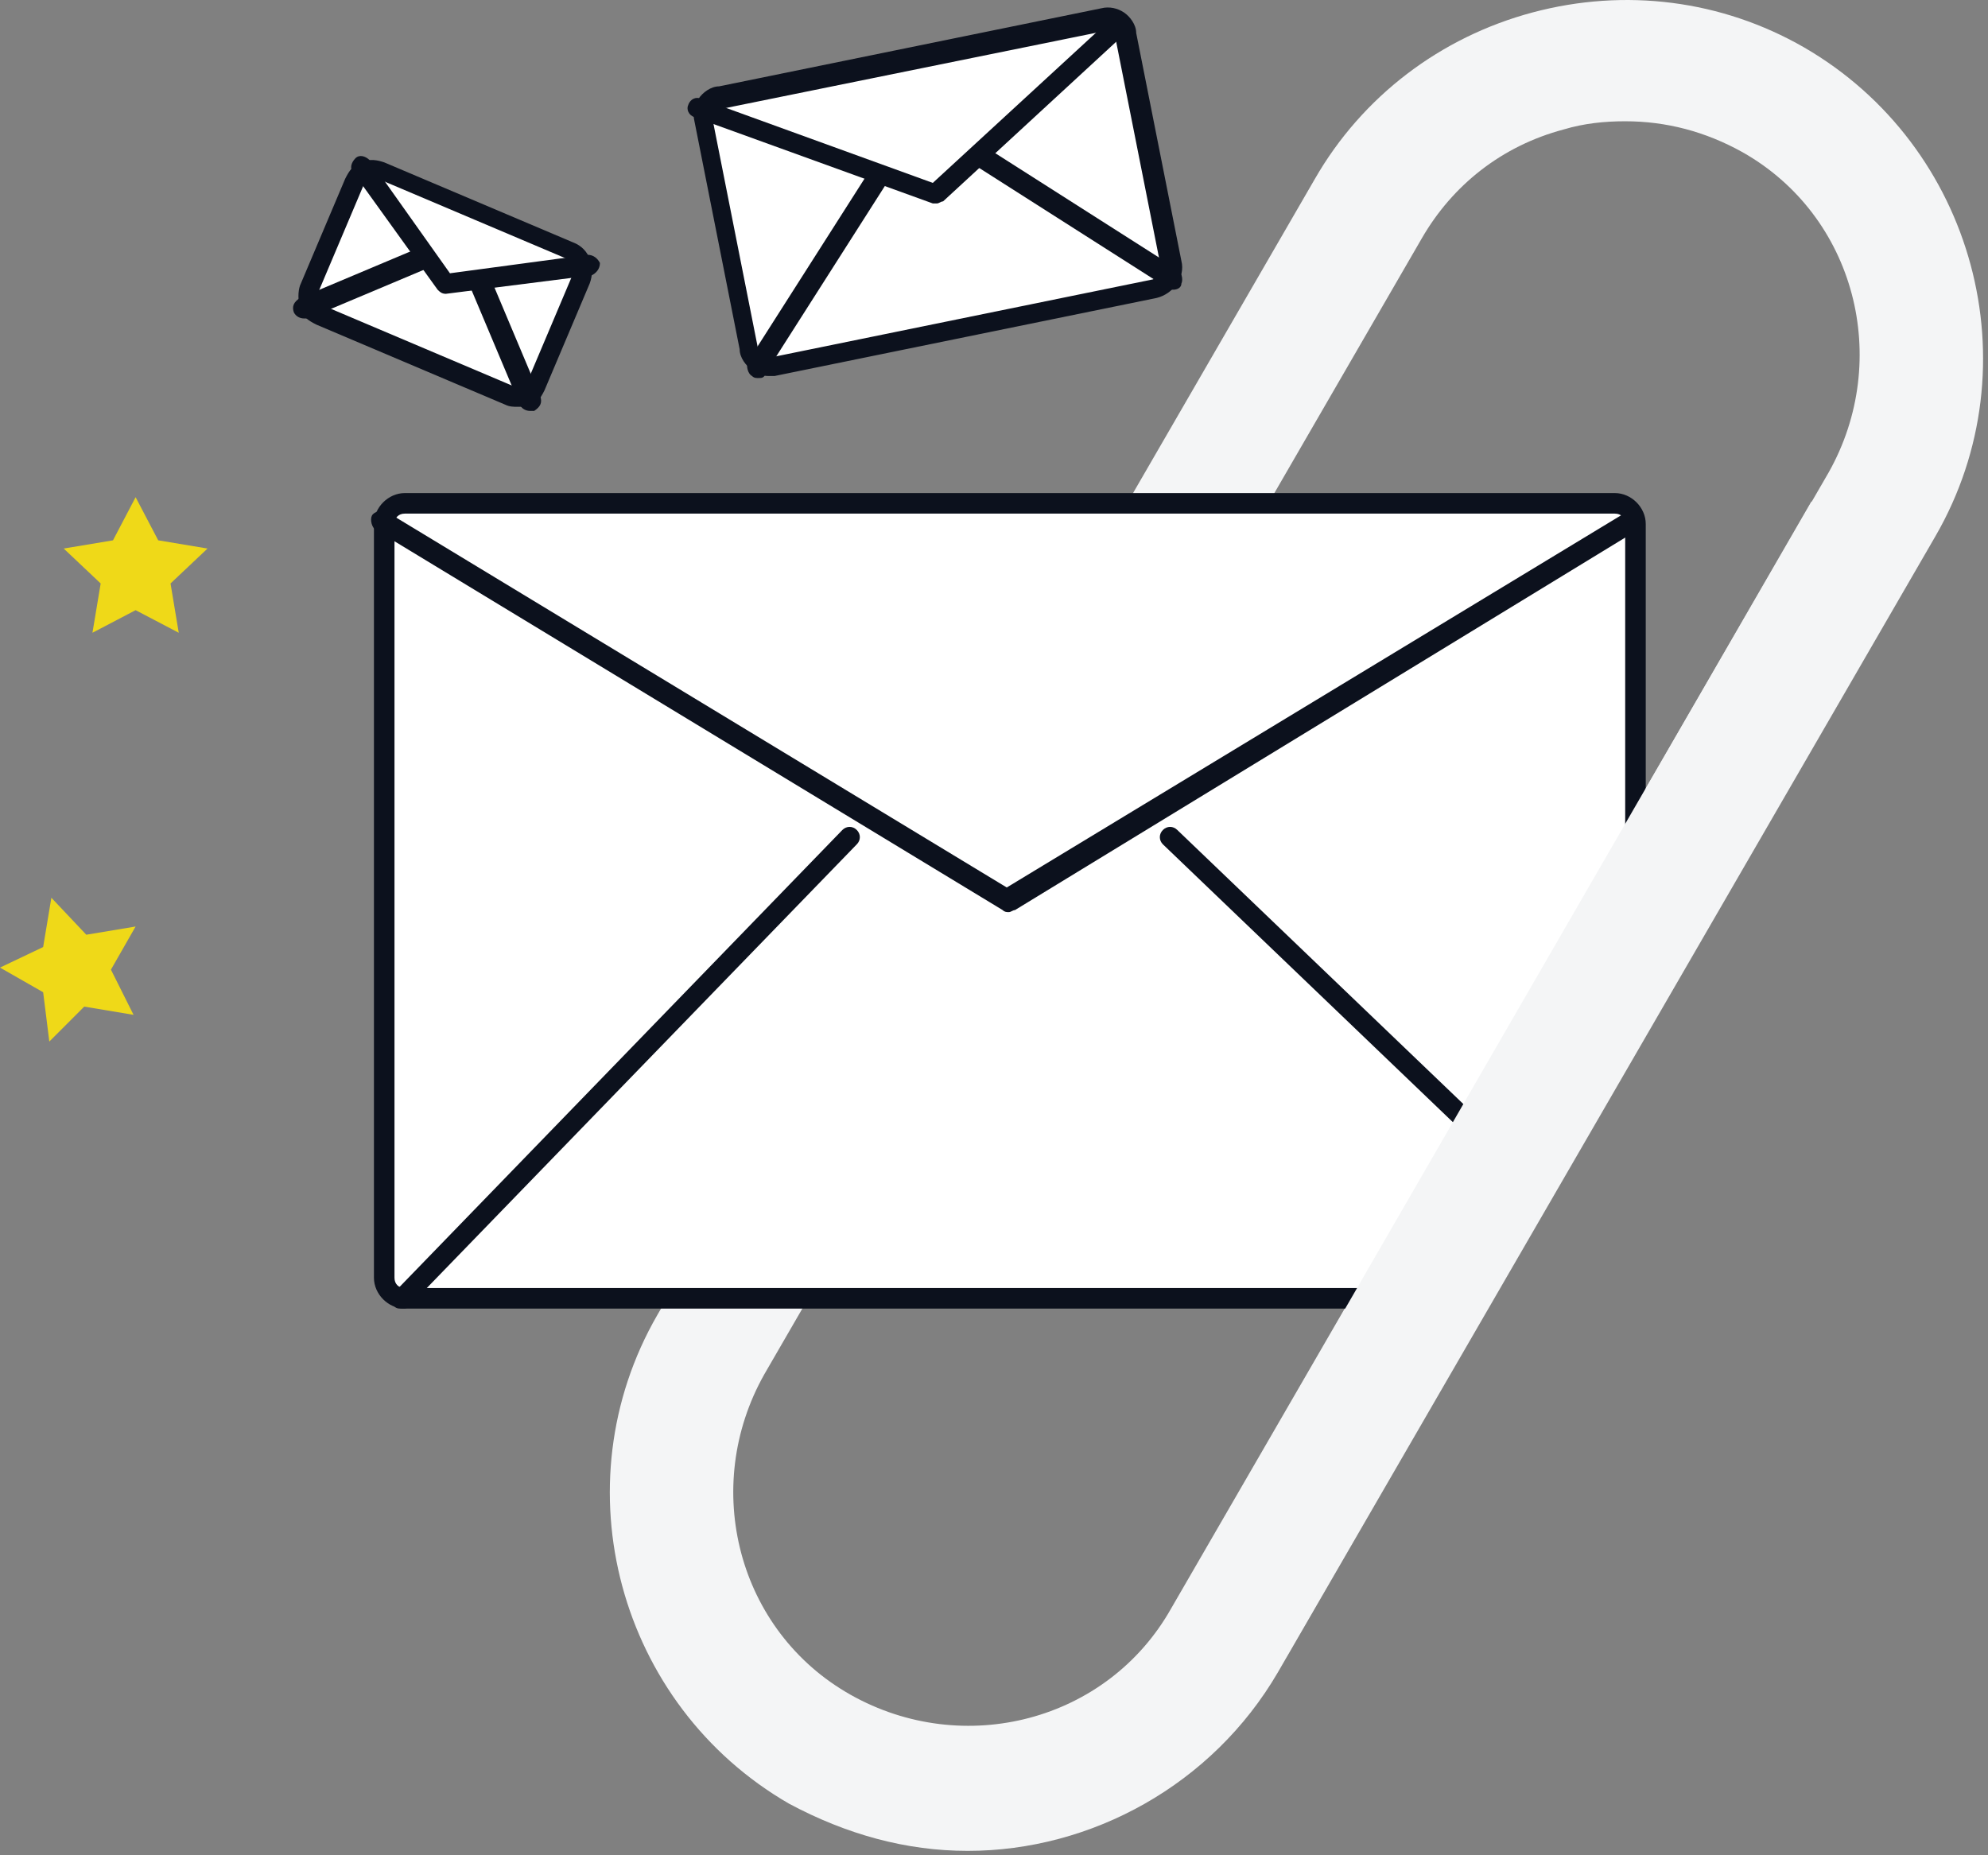 <svg width="150" height="140" viewBox="0 0 150 140" fill="none" xmlns="http://www.w3.org/2000/svg">
<rect x="0" y="0" width="150" height="140" fill="#808080" stroke="none"/>
<path d="M73.017 139.669C68.366 139.669 63.87 138.429 59.529 136.104C46.662 128.664 42.167 112.078 49.608 99.212L99.216 13.492C102.782 7.291 108.673 2.796 115.649 0.936C122.625 -0.924 129.911 0.006 136.112 3.571C148.979 11.011 153.475 27.598 146.034 40.463L96.426 126.184C91.465 134.709 82.318 139.669 73.017 139.669ZM122.625 9.151C121.075 9.151 119.525 9.306 117.974 9.771C113.324 11.011 109.603 13.957 107.278 17.987L57.669 103.707C52.864 112.233 55.654 123.083 64.18 127.889C72.707 132.694 83.559 129.904 88.365 121.378L137.973 35.658C142.779 27.133 139.988 16.282 131.462 11.476C128.671 9.926 125.726 9.151 122.625 9.151Z" fill="#F4F5F6"/>
<path d="M108.363 97.972H30.54C29.61 97.972 28.99 97.352 28.99 96.422V39.533C28.99 38.603 29.61 37.983 30.54 37.983H121.85C122.78 37.983 123.401 38.603 123.401 39.533V72.705L108.363 97.972Z" fill="white"/>
<path d="M108.828 98.747H30.54C29.3 98.747 28.215 97.662 28.215 96.422V39.533C28.215 38.293 29.3 37.208 30.54 37.208H121.85C123.09 37.208 124.176 38.293 124.176 39.533V72.86L108.828 98.747ZM30.54 38.758C30.075 38.758 29.765 39.068 29.765 39.533V96.422C29.765 96.887 30.075 97.197 30.54 97.197H108.053L122.625 72.395V39.533C122.625 39.068 122.315 38.758 121.85 38.758H30.54Z" fill="#0C111D"/>
<path d="M76.118 68.83C75.963 68.83 75.808 68.83 75.653 68.675L28.37 39.998C28.06 39.843 27.905 39.223 28.06 38.913C28.215 38.603 28.835 38.448 29.145 38.603L75.963 66.97L122.781 38.603C123.091 38.448 123.556 38.448 123.866 38.913C124.021 39.223 124.021 39.688 123.556 39.998L76.583 68.675C76.428 68.675 76.273 68.83 76.118 68.83Z" fill="#0C111D"/>
<path d="M30.23 98.747C30.075 98.747 29.92 98.747 29.765 98.592C29.455 98.282 29.455 97.817 29.765 97.507L63.56 62.63C63.871 62.32 64.336 62.32 64.646 62.63C64.956 62.94 64.956 63.405 64.646 63.715L30.85 98.592C30.695 98.747 30.54 98.747 30.23 98.747Z" fill="#0C111D"/>
<path d="M114.254 88.826C114.099 88.826 113.944 88.826 113.789 88.671L87.745 63.715C87.435 63.405 87.435 62.94 87.745 62.63C88.055 62.32 88.52 62.32 88.83 62.63L114.874 87.586C115.184 87.896 115.184 88.361 114.874 88.671C114.719 88.671 114.564 88.826 114.254 88.826Z" fill="#0C111D"/>
<path d="M136.675 37.841L88.995 120.398L97.05 125.049L144.73 42.492L136.675 37.841Z" fill="#F4F5F6"/>
<path d="M87.124 21.707L58.29 27.598C57.514 27.753 56.584 27.288 56.429 26.358L53.019 9.151C52.864 8.376 53.329 7.446 54.259 7.291L83.094 1.401C83.869 1.246 84.799 1.711 84.954 2.641L88.365 19.847C88.52 20.777 87.9 21.552 87.124 21.707Z" fill="white"/>
<path d="M57.98 28.373C57.514 28.373 57.05 28.218 56.739 27.907C56.274 27.598 55.809 26.977 55.809 26.357L52.399 9.151C52.244 8.531 52.399 7.911 52.709 7.446C53.019 6.981 53.639 6.516 54.259 6.516L83.094 0.626C83.714 0.471 84.334 0.626 84.799 0.936C85.264 1.246 85.729 1.866 85.729 2.486L89.14 19.692C89.45 20.932 88.52 22.172 87.279 22.482L58.445 28.373C58.29 28.373 58.135 28.373 57.98 28.373ZM83.404 2.331C83.249 2.331 83.249 2.331 83.404 2.331L54.414 8.221C53.949 8.376 53.794 8.686 53.794 9.151L57.204 26.357C57.204 26.512 57.36 26.668 57.515 26.823C57.67 26.977 57.825 26.977 58.135 26.977L86.969 21.087C87.434 20.932 87.59 20.622 87.59 20.157L84.179 2.951C84.179 2.796 84.024 2.641 83.869 2.486C83.714 2.331 83.559 2.331 83.404 2.331Z" fill="#0C111D"/>
<path d="M70.692 15.352C70.537 15.352 70.537 15.352 70.382 15.352L52.399 8.841C51.934 8.686 51.779 8.221 51.934 7.911C52.089 7.446 52.554 7.291 52.864 7.446L70.382 13.802L84.024 1.246C84.334 0.936 84.799 0.936 85.109 1.246C85.419 1.556 85.419 2.021 85.109 2.331L71.157 15.197C71.002 15.197 70.847 15.352 70.692 15.352Z" fill="#0C111D"/>
<path d="M57.205 28.528C57.05 28.528 56.895 28.528 56.74 28.372C56.43 28.218 56.274 27.598 56.429 27.288L65.421 13.182C65.731 12.872 66.196 12.717 66.506 12.872C66.816 13.027 66.971 13.647 66.816 13.957L57.825 28.062C57.67 28.528 57.515 28.528 57.205 28.528Z" fill="#0C111D"/>
<path d="M88.52 21.862C88.365 21.862 88.21 21.862 88.055 21.707L73.948 12.717C73.637 12.562 73.483 11.942 73.638 11.632C73.793 11.322 74.412 11.166 74.723 11.322L88.83 20.312C89.14 20.467 89.295 21.087 89.14 21.397C89.14 21.707 88.83 21.862 88.52 21.862Z" fill="#0C111D"/>
<path d="M38.446 29.923L24.184 23.877C23.409 23.567 23.099 22.637 23.409 21.862L26.819 13.802C27.129 13.027 28.06 12.717 28.835 13.027L43.097 19.072C43.872 19.382 44.182 20.312 43.872 21.087L40.462 29.148C40.152 29.768 39.221 30.233 38.446 29.923Z" fill="white"/>
<path d="M39.066 30.698C38.757 30.698 38.447 30.698 38.136 30.543L23.874 24.497C23.254 24.187 22.789 23.877 22.634 23.257C22.479 22.637 22.479 22.017 22.634 21.552L26.044 13.492C26.354 12.872 26.665 12.407 27.285 12.252C27.905 11.942 28.525 12.097 28.99 12.252L43.252 18.297C44.492 18.762 44.958 20.157 44.492 21.397L41.082 29.458C40.772 30.078 40.462 30.543 39.842 30.698C39.532 30.698 39.377 30.698 39.066 30.698ZM28.215 13.492C27.905 13.492 27.595 13.647 27.44 13.957L24.029 22.017C23.874 22.482 24.029 22.792 24.494 23.102L38.757 29.148C38.912 29.303 39.221 29.303 39.377 29.148C39.532 29.148 39.687 28.993 39.842 28.683L43.252 20.622C43.407 20.467 43.407 20.157 43.252 20.002C43.252 19.847 43.097 19.692 42.787 19.537L28.525 13.492C28.37 13.492 28.215 13.492 28.215 13.492Z" fill="#0C111D"/>
<path d="M33.64 22.172C33.33 22.172 33.175 22.017 33.02 21.862L26.664 13.027C26.354 12.717 26.509 12.252 26.819 11.942C27.129 11.632 27.594 11.787 27.904 12.097L33.95 20.622L44.337 19.227C44.802 19.227 45.112 19.537 45.267 19.847C45.267 20.312 44.957 20.622 44.647 20.777L33.64 22.172Z" fill="#0C111D"/>
<path d="M22.944 24.032C22.634 24.032 22.324 23.877 22.169 23.567C22.014 23.102 22.169 22.792 22.634 22.482L31.471 18.762C31.936 18.607 32.246 18.762 32.556 19.227C32.711 19.692 32.556 20.002 32.091 20.312L23.254 24.032C23.099 24.032 23.099 24.032 22.944 24.032Z" fill="#0C111D"/>
<path d="M39.996 31.008C39.686 31.008 39.376 30.853 39.221 30.543L35.501 21.707C35.346 21.242 35.501 20.932 35.966 20.622C36.431 20.467 36.741 20.622 37.051 21.087L40.771 29.923C40.926 30.388 40.772 30.698 40.306 31.008C40.151 31.008 39.996 31.008 39.996 31.008Z" fill="#0C111D"/>
<path d="M10.232 37.518L11.937 40.773L15.658 41.393L12.867 44.029L13.487 47.749L10.232 46.044L6.976 47.749L7.596 44.029L4.806 41.393L8.526 40.773L10.232 37.518Z" fill="#EFD918"/>
<path d="M3.876 67.745L6.511 70.535L10.232 69.915L8.371 73.17L10.077 76.581L6.356 75.96L3.721 78.596L3.256 74.875L0 73.015L3.256 71.465L3.876 67.745Z" fill="#EFD918"/>
</svg>
